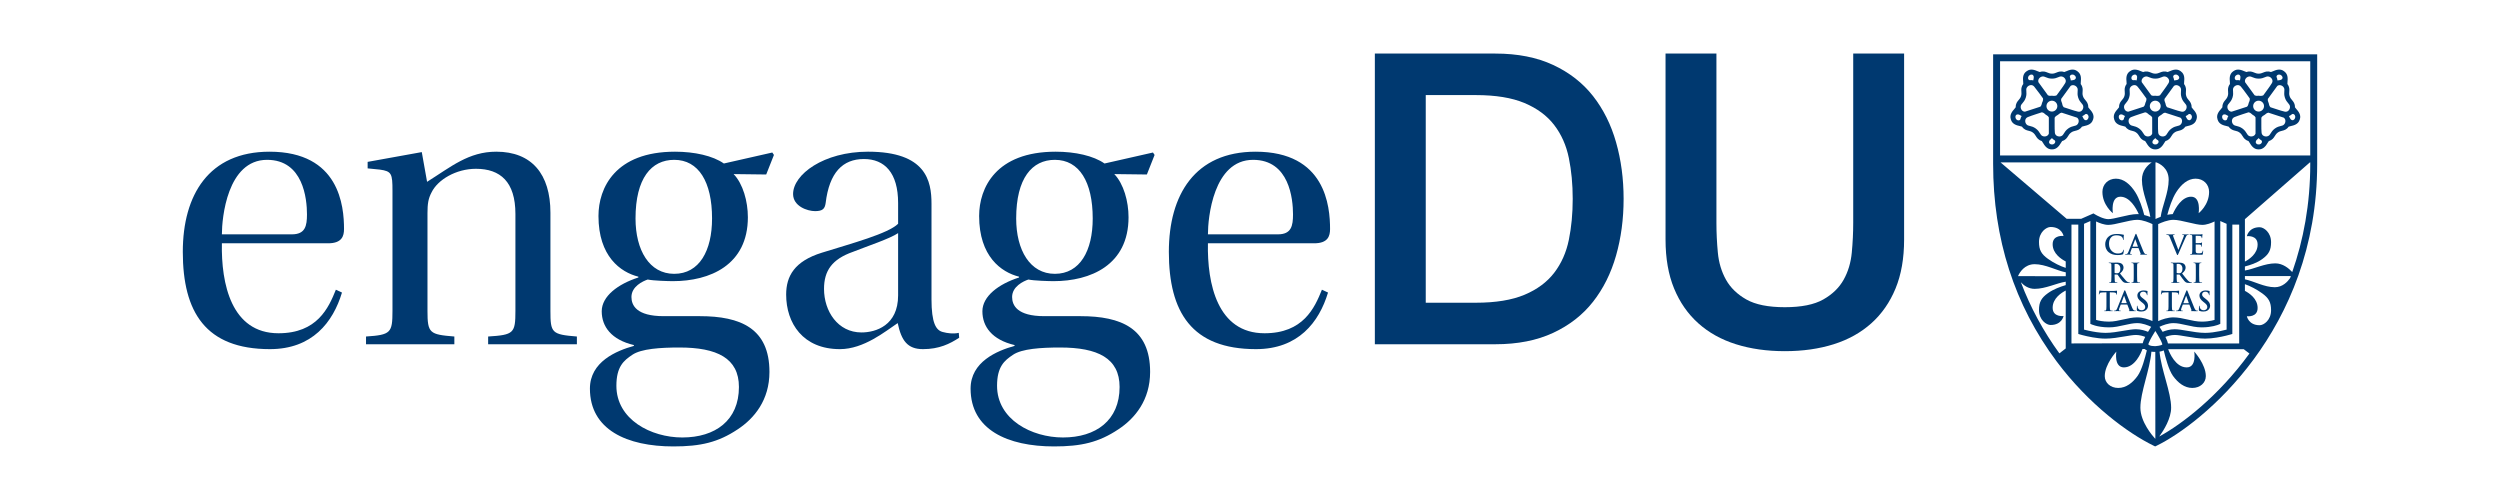 <?xml version="1.0" encoding="utf-8"?>
<!-- Generator: Adobe Illustrator 16.0.4, SVG Export Plug-In . SVG Version: 6.00 Build 0)  -->
<!DOCTYPE svg PUBLIC "-//W3C//DTD SVG 1.1//EN" "http://www.w3.org/Graphics/SVG/1.1/DTD/svg11.dtd">
<svg version="1.1" id="Layer_1" xmlns="http://www.w3.org/2000/svg" xmlns:xlink="http://www.w3.org/1999/xlink" x="0px" y="0px"
	 width="750px" height="150px" viewBox="0 0 750 150" enable-background="new 0 0 750 150" xml:space="preserve">
<g>
	<g>
		<path fill="#003970" d="M66.567,72.988c-0.244,12.089,2.809,26.989,16.976,26.989c11.603,0,15.021-7.572,17.22-13.066l1.832,0.854
			c-2.687,8.917-8.914,16.976-21.616,16.976c-19.297,0-26.136-11.111-26.136-29.188c0-17.098,7.816-30.045,26.014-30.045
			c21.006,0,22.35,16.368,22.35,23.207c0,2.076-0.611,4.274-4.764,4.274H66.567z M87.573,70.301c4.03,0,4.52-2.564,4.52-5.984
			c0-4.641-1.1-16.366-11.97-16.366c-11.968,0-13.556,17.466-13.556,22.35H87.573z"/>
		<path fill="#003970" d="M165.129,93.261c0,6.595,0.366,7.084,7.938,7.693v2.32h-26.625v-2.32c7.694-0.488,8.183-0.977,8.183-7.693
			V64.195c0-9.647-4.519-13.557-11.846-13.557c-5.984,0-11.48,3.297-13.312,7.083c-0.977,1.833-1.222,3.418-1.222,6.227v29.312
			c0,6.717,0.611,7.084,8.061,7.693v2.32h-26.501v-2.32c7.449-0.488,7.938-1.099,7.938-7.693V57.233
			c0-5.129-0.245-5.862-3.787-6.351l-3.663-0.367v-1.953l16.243-2.932l1.588,8.917c7.206-4.521,12.457-9.04,20.762-9.04
			c10.625,0,16.243,6.718,16.243,18.32V93.261z"/>
		<path fill="#003970" d="M231.692,45.753l0.488,0.731l-2.32,5.863l-9.77-0.123c2.809,2.932,4.273,8.184,4.273,12.947
			c0,14.409-11.479,19.174-22.472,19.174c-1.343,0-5.861-0.123-7.571-0.489c-1.466,0.489-4.885,2.076-4.885,5.25
			c0,2.443,1.466,5.741,9.647,5.741h10.87c12.213,0,20.884,3.664,20.884,16.732c0,8.426-4.519,13.921-9.526,17.22
			c-5.862,3.907-11.113,5.129-19.296,5.129c-13.924,0-25.037-5.008-25.037-17.343c0-8.059,7.938-11.358,13.189-12.822v-0.244
			c-6.717-1.589-9.647-5.498-9.647-10.138c0-4.518,4.886-8.183,10.992-10.137v-0.242c-5.375-1.345-11.97-6.108-11.97-18.199
			c0-8.426,5.008-19.297,22.961-19.297c5.862,0,11.358,1.224,14.655,3.543L231.692,45.753z M221.679,116.099
			c0-8.671-6.596-11.847-17.831-11.847c-5.74,0-11.48,0.367-14.168,2.198c-2.564,1.711-4.763,3.542-4.763,9.282
			c0,10.137,10.381,15.51,19.785,15.51C214.595,131.242,221.679,126.113,221.679,116.099z M190.657,65.538
			c0,9.526,4.152,16.61,11.604,16.61c7.57,0,11.356-6.96,11.356-16.61c0-10.99-4.03-17.587-11.356-17.587
			C195.421,47.951,190.657,53.447,190.657,65.538z"/>
		<path fill="#003970" d="M279.448,89.72c0,7.204,1.344,9.403,3.421,9.892c1.343,0.366,3.174,0.61,4.762,0.244l0.122,1.466
			c-2.809,1.832-5.983,3.419-10.869,3.419c-4.64,0-6.473-2.564-7.571-7.816c-3.664,2.443-10.138,7.816-17.343,7.816
			c-11.114,0-16.121-7.816-16.121-16.365c0-5.494,2.442-10.014,10.748-12.578c9.037-2.809,19.906-5.741,22.837-8.672v-6.228
			c0-9.038-4.029-13.191-10.259-13.191c-6.351,0-10.38,4.032-11.479,13.191c-0.245,1.708-0.854,2.441-3.176,2.441
			c-2.32,0-6.595-1.464-6.595-5.129c0-5.862,9.159-12.703,22.472-12.703c17.465,0,19.052,8.794,19.052,15.633V89.72z
			 M269.434,69.934c-2.564,1.71-8.914,3.786-13.556,5.619c-6.229,2.197-8.671,5.617-8.671,11.113
			c0,6.717,4.151,13.068,11.235,13.068c4.274,0,10.991-2.075,10.991-11.113V69.934z"/>
		<path fill="#003970" d="M345.892,45.753l0.487,0.731l-2.318,5.863l-9.771-0.123c2.809,2.932,4.272,8.184,4.272,12.947
			c0,14.409-11.479,19.174-22.472,19.174c-1.343,0-5.861-0.123-7.57-0.489c-1.467,0.489-4.886,2.076-4.886,5.25
			c0,2.443,1.466,5.741,9.647,5.741h10.869c12.213,0,20.885,3.664,20.885,16.732c0,8.426-4.519,13.921-9.526,17.22
			c-5.862,3.907-11.113,5.129-19.296,5.129c-13.923,0-25.036-5.008-25.036-17.343c0-8.059,7.938-11.358,13.189-12.822v-0.244
			c-6.717-1.589-9.648-5.498-9.648-10.138c0-4.518,4.886-8.183,10.992-10.137v-0.242c-5.375-1.345-11.969-6.108-11.969-18.199
			c0-8.426,5.008-19.297,22.961-19.297c5.861,0,11.357,1.224,14.653,3.543L345.892,45.753z M335.877,116.099
			c0-8.671-6.595-11.847-17.831-11.847c-5.74,0-11.479,0.367-14.167,2.198c-2.565,1.711-4.763,3.542-4.763,9.282
			c0,10.137,10.381,15.51,19.783,15.51C328.794,131.242,335.877,126.113,335.877,116.099z M304.855,65.538
			c0,9.526,4.153,16.61,11.603,16.61c7.572,0,11.358-6.96,11.358-16.61c0-10.99-4.03-17.587-11.358-17.587
			C309.619,47.951,304.855,53.447,304.855,65.538z"/>
		<path fill="#003970" d="M362.379,72.988c-0.244,12.089,2.809,26.989,16.977,26.989c11.602,0,15.021-7.572,17.219-13.066
			l1.832,0.854c-2.686,8.917-8.916,16.976-21.616,16.976c-19.296,0-26.135-11.111-26.135-29.188
			c0-17.098,7.816-30.045,26.015-30.045c21.004,0,22.348,16.368,22.348,23.207c0,2.076-0.611,4.274-4.762,4.274H362.379z
			 M383.387,70.301c4.027,0,4.518-2.564,4.518-5.984c0-4.641-1.1-16.366-11.969-16.366c-11.97,0-13.557,17.466-13.557,22.35H383.387
			z"/>
		<path fill="#003970" d="M412.455,16.07h36.154c6.674,0,12.457,1.14,17.342,3.418c4.887,2.281,8.873,5.395,11.971,9.343
			c3.094,3.952,5.393,8.57,6.9,13.863c1.506,5.293,2.26,10.953,2.26,16.977c0,6.026-0.754,11.684-2.26,16.977
			c-1.508,5.295-3.807,9.914-6.9,13.862c-3.098,3.951-7.084,7.066-11.971,9.343c-4.885,2.28-10.668,3.42-17.342,3.42h-36.154V16.07z
			 M427.725,90.818h15.021c5.943,0,10.809-0.796,14.596-2.383c3.785-1.587,6.756-3.786,8.914-6.595s3.623-6.106,4.398-9.894
			c0.773-3.786,1.16-7.876,1.16-12.274c0-4.397-0.387-8.488-1.16-12.274c-0.775-3.786-2.24-7.083-4.398-9.894
			c-2.158-2.809-5.129-5.007-8.914-6.595c-3.787-1.589-8.652-2.382-14.596-2.382h-15.021V90.818z"/>
		<path fill="#003970" d="M499.662,16.07h15.266v50.809c0,2.932,0.141,5.904,0.428,8.915c0.283,3.014,1.1,5.723,2.441,8.124
			c1.344,2.403,3.379,4.378,6.107,5.924c2.729,1.548,6.574,2.32,11.541,2.32s8.812-0.772,11.541-2.32
			c2.729-1.546,4.766-3.521,6.109-5.924c1.344-2.4,2.154-5.109,2.441-8.124c0.285-3.01,0.43-5.983,0.43-8.915V16.07h15.266v55.816
			c0,5.618-0.854,10.503-2.566,14.657c-1.707,4.152-4.131,7.633-7.266,10.441c-3.137,2.811-6.902,4.906-11.297,6.29
			c-4.396,1.386-9.283,2.077-14.658,2.077c-5.371,0-10.258-0.691-14.656-2.077c-4.396-1.384-8.164-3.479-11.297-6.29
			c-3.135-2.809-5.557-6.289-7.268-10.441c-1.709-4.153-2.562-9.039-2.562-14.657V16.07z"/>
	</g>
	<g>
		<polygon fill="#003970" points="611.831,21.651 611.826,21.652 611.826,21.653 		"/>
		<polygon fill="#003970" points="619.376,21.652 619.374,21.651 619.376,21.653 		"/>
		<polygon fill="#003970" points="624.141,25.122 624.141,25.122 624.144,25.126 		"/>
		<polygon fill="#003970" points="626.474,32.298 626.474,32.304 626.474,32.304 		"/>
		<polygon fill="#003970" points="618.538,42.345 618.541,42.342 618.538,42.345 		"/>
		<polygon fill="#003970" points="624.643,37.91 624.647,37.906 624.645,37.906 		"/>
		<polygon fill="#003970" points="604.721,32.287 604.721,32.292 604.721,32.292 		"/>
		<polygon fill="#003970" points="606.536,37.899 606.536,37.902 606.536,37.899 		"/>
		<path fill="#003970" d="M646.644,48.632L646.644,48.632c0.003,0,0.111,0.031,0.279,0.093
			C646.755,48.664,646.646,48.632,646.644,48.632z"/>
		<polygon fill="#003970" points="637.541,37.899 637.541,37.902 637.541,37.899 		"/>
		<polygon fill="#003970" points="642.836,21.651 642.831,21.652 642.831,21.653 		"/>
		<polygon fill="#003970" points="635.726,32.287 635.726,32.292 635.726,32.292 		"/>
		<polygon fill="#003970" points="650.381,21.652 650.376,21.651 650.381,21.653 		"/>
		<polygon fill="#003970" points="655.146,25.122 655.143,25.122 655.148,25.126 		"/>
		<polygon fill="#003970" points="657.479,32.298 657.476,32.304 657.479,32.304 		"/>
		<polygon fill="#003970" points="649.543,42.345 649.546,42.342 649.543,42.345 		"/>
		<polygon fill="#003970" points="655.647,37.91 655.649,37.906 655.649,37.906 		"/>
		<polygon fill="#003970" points="686.652,37.91 686.655,37.906 686.655,37.906 		"/>
		<polygon fill="#003970" points="686.147,25.122 686.147,25.122 686.153,25.126 		"/>
		<polygon fill="#003970" points="668.544,37.899 668.547,37.902 668.544,37.899 		"/>
		<polygon fill="#003970" points="680.546,42.345 680.551,42.342 680.546,42.345 		"/>
		<polygon fill="#003970" points="688.481,32.298 688.481,32.304 688.481,32.304 		"/>
		<polygon fill="#003970" points="666.73,32.287 666.729,32.292 666.73,32.292 		"/>
		<polygon fill="#003970" points="681.386,21.652 681.381,21.651 681.386,21.653 		"/>
		<polygon fill="#003970" points="673.839,21.651 673.836,21.652 673.836,21.653 		"/>
		<path fill="#003970" d="M632.565,75.637c0.734,0.639,1.66,0.881,2.768,0.881c0.517,0,1.13-0.058,1.45-0.187
			c0.138-0.056,0.171-0.096,0.21-0.234c0.08-0.274,0.179-0.976,0.179-1.073c0-0.063-0.016-0.12-0.072-0.12
			c-0.065,0-0.081,0.032-0.106,0.16c-0.031,0.146-0.137,0.38-0.274,0.534c-0.323,0.37-0.758,0.451-1.474,0.451
			c-1.084,0-2.543-0.952-2.543-2.872c0-0.783,0.152-1.551,0.742-2.09c0.354-0.323,0.814-0.5,1.516-0.5
			c0.742,0,1.374,0.217,1.638,0.5c0.201,0.21,0.308,0.492,0.315,0.743c0,0.112,0.016,0.177,0.08,0.177
			c0.075,0,0.088-0.065,0.099-0.184c0.015-0.163,0.008-0.607,0.022-0.873c0.016-0.282,0.042-0.379,0.042-0.444
			c0-0.049-0.034-0.089-0.122-0.097c-0.243-0.025-0.499-0.097-0.807-0.139c-0.37-0.048-0.67-0.079-1.169-0.079
			c-1.203,0-1.972,0.322-2.551,0.854c-0.773,0.709-0.944,1.662-0.944,2.21C631.563,74.04,631.773,74.944,632.565,75.637z"/>
		<path fill="#003970" d="M634.44,82.351l0.701,0.017c0.057,0,0.105,0.008,0.146,0.058c0.047,0.056,0.15,0.2,0.28,0.383
			c0.152,0.217,0.341,0.487,0.517,0.729c0.453,0.62,0.761,1.001,1.107,1.186c0.209,0.114,0.411,0.154,0.864,0.154h0.765
			c0.096,0,0.153-0.016,0.153-0.082c0-0.04-0.031-0.063-0.099-0.063c-0.062,0-0.135-0.009-0.223-0.024
			c-0.121-0.024-0.452-0.08-0.905-0.55c-0.333-0.351-0.714-0.814-1.156-1.369c-0.186-0.235-0.38-0.482-0.595-0.752
			c0.815-0.66,1.065-1.21,1.065-1.807c0-0.013-0.005-0.021-0.005-0.034c-0.016-0.524-0.323-0.921-0.543-1.071
			c-0.328-0.225-0.717-0.308-1.104-0.335c-0.127-0.009-0.256-0.013-0.38-0.013c-0.251,0-0.864,0.024-1.139,0.024
			c-0.171,0-0.678-0.024-1.106-0.024c-0.119,0-0.177,0.017-0.177,0.073c0,0.056,0.047,0.072,0.138,0.072
			c0.113,0,0.251,0.01,0.315,0.023c0.267,0.058,0.328,0.187,0.347,0.461c0.016,0.259,0.016,0.484,0.016,1.711v1.42
			c0,0.108,0,0.209,0,0.312c-0.003,0.604-0.008,1.117-0.042,1.407c-0.03,0.234-0.072,0.411-0.232,0.443
			c-0.072,0.016-0.171,0.032-0.29,0.032c-0.098,0-0.129,0.023-0.129,0.063c0,0.059,0.055,0.082,0.16,0.082
			c0.323,0,0.83-0.023,0.985-0.023c0.119,0,0.717,0.023,1.185,0.023c0.104,0,0.163-0.023,0.163-0.082
			c0-0.04-0.033-0.063-0.098-0.063c-0.096,0-0.274-0.017-0.396-0.032c-0.24-0.032-0.289-0.209-0.312-0.443
			c-0.033-0.292-0.039-0.811-0.041-1.425c0-0.102,0-0.197,0-0.303v-0.113C634.376,82.367,634.398,82.351,634.44,82.351z
			 M634.376,79.301c0-0.065,0.015-0.097,0.072-0.113c0.082-0.023,0.228-0.031,0.427-0.031c0.476,0,1.236,0.331,1.236,1.476
			c0,0.662-0.235,1.033-0.477,1.212c-0.145,0.104-0.251,0.136-0.574,0.136c-0.201,0-0.442-0.023-0.612-0.08
			c-0.058-0.024-0.072-0.056-0.072-0.145V79.301z"/>
		<path fill="#003970" d="M641.137,79.406c0.016-0.282,0.08-0.421,0.3-0.461c0.096-0.014,0.16-0.023,0.241-0.023
			c0.08,0,0.129-0.017,0.129-0.08c0-0.049-0.064-0.065-0.168-0.065c-0.308,0-0.784,0.024-0.985,0.024
			c-0.233,0-0.742-0.024-1.051-0.024c-0.129,0-0.193,0.017-0.193,0.065c0,0.063,0.049,0.08,0.129,0.08
			c0.099,0,0.202,0.01,0.293,0.031c0.176,0.042,0.256,0.179,0.273,0.453c0.016,0.259,0.016,0.484,0.016,1.711v1.42
			c0,0.782,0,1.419-0.041,1.759c-0.023,0.235-0.072,0.371-0.233,0.403c-0.072,0.016-0.168,0.032-0.292,0.032
			c-0.096,0-0.127,0.023-0.127,0.063c0,0.059,0.058,0.082,0.16,0.082c0.324,0,0.833-0.023,1.017-0.023
			c0.221,0,0.728,0.023,1.26,0.023c0.088,0,0.153-0.023,0.153-0.082c0-0.04-0.042-0.063-0.13-0.063
			c-0.119,0-0.297-0.017-0.411-0.032c-0.24-0.032-0.298-0.179-0.323-0.396c-0.031-0.348-0.031-0.984-0.031-1.767v-1.42
			C641.121,79.891,641.121,79.665,641.137,79.406z"/>
		<path fill="#003970" d="M633.959,87.726c0.719,0.016,0.937,0.242,0.952,0.451l0.008,0.088c0.01,0.122,0.025,0.162,0.09,0.162
			c0.05,0,0.065-0.049,0.073-0.128c0-0.212,0.025-0.769,0.025-0.937c0-0.122-0.011-0.171-0.067-0.171
			c-0.064,0-0.256,0.082-0.773,0.082h-3.194c-0.269,0-0.574-0.018-0.807-0.041c-0.202-0.015-0.282-0.096-0.347-0.096
			c-0.049,0-0.075,0.048-0.099,0.153c-0.016,0.063-0.168,0.797-0.168,0.927c0,0.09,0.016,0.13,0.072,0.13
			c0.05,0,0.072-0.034,0.088-0.098c0.016-0.065,0.058-0.162,0.138-0.281c0.121-0.179,0.315-0.219,0.781-0.234l1.202-0.032v3.308
			c0,0.741,0,1.379-0.038,1.718c-0.026,0.234-0.073,0.411-0.236,0.443c-0.072,0.018-0.168,0.034-0.289,0.034
			c-0.096,0-0.13,0.023-0.13,0.063c0,0.057,0.058,0.081,0.163,0.081c0.321,0,0.83-0.024,1.017-0.024
			c0.226,0,0.734,0.024,1.265,0.024c0.091,0,0.155-0.024,0.155-0.081c0-0.04-0.041-0.063-0.129-0.063
			c-0.122,0-0.3-0.017-0.411-0.034c-0.243-0.032-0.293-0.209-0.315-0.436c-0.042-0.347-0.042-0.984-0.042-1.726v-3.308
			L633.959,87.726z"/>
		<path fill="#003970" d="M643.069,87.137c-1.123,0-1.865,0.636-1.865,1.524c0,0.654,0.308,1.218,1.195,1.912l0.372,0.29
			c0.667,0.518,0.789,0.895,0.789,1.291c0,0.428-0.354,0.92-1.081,0.92c-0.5,0-0.976-0.218-1.151-0.815
			c-0.041-0.138-0.075-0.306-0.075-0.411c0-0.063-0.008-0.138-0.08-0.138c-0.064,0-0.088,0.088-0.098,0.211
			c-0.006,0.128-0.039,0.613-0.039,1.057c0,0.178,0.023,0.218,0.152,0.275c0.347,0.152,0.711,0.208,1.18,0.208
			c0.427,0,0.879-0.07,1.283-0.331c0.579-0.379,0.758-0.935,0.758-1.403c0-0.767-0.354-1.306-1.322-2.057l-0.228-0.17
			c-0.67-0.508-0.856-0.79-0.856-1.161c0-0.485,0.365-0.832,0.963-0.832c0.522,0,0.758,0.242,0.879,0.396
			c0.168,0.21,0.21,0.46,0.21,0.533c0,0.097,0.023,0.145,0.08,0.145c0.064,0,0.088-0.064,0.088-0.241
			c0-0.63,0.033-0.864,0.033-0.969c0-0.056-0.041-0.08-0.113-0.097C643.933,87.218,643.594,87.137,643.069,87.137z"/>
		<path fill="#003970" d="M640.788,70.129c-0.083,0-0.13,0.088-0.229,0.322l-2.025,5.067c-0.16,0.402-0.312,0.678-0.685,0.726
			c-0.062,0.008-0.176,0.017-0.251,0.017c-0.062,0-0.096,0.016-0.096,0.063c0,0.064,0.049,0.081,0.152,0.081
			c0.422,0,0.864-0.024,0.952-0.024c0.251,0,0.597,0.024,0.855,0.024c0.088,0,0.138-0.017,0.138-0.081
			c0-0.048-0.023-0.063-0.122-0.063h-0.121c-0.249,0-0.321-0.104-0.321-0.251c0-0.097,0.039-0.291,0.122-0.491l0.4-1.045
			c0.016-0.048,0.034-0.065,0.073-0.065h1.859c0.039,0,0.064,0.017,0.08,0.057l0.618,1.601c0.041,0.098-0.016,0.17-0.069,0.186
			c-0.083,0.009-0.117,0.024-0.117,0.072c0,0.057,0.099,0.057,0.243,0.064c0.647,0.017,1.234,0.017,1.526,0.017
			c0.298,0,0.37-0.017,0.37-0.081c0-0.056-0.039-0.063-0.104-0.063c-0.099,0-0.22-0.009-0.339-0.032
			c-0.171-0.04-0.403-0.154-0.709-0.879c-0.518-1.228-1.811-4.519-2.005-4.964C640.909,70.201,640.86,70.129,640.788,70.129z
			 M641.336,74.005h-1.544c-0.031,0-0.039-0.025-0.031-0.056l0.776-2.095c0.007-0.031,0.022-0.072,0.049-0.072
			c0.023,0,0.031,0.042,0.039,0.072l0.752,2.103C641.385,73.98,641.377,74.005,641.336,74.005z"/>
		<path fill="#003970" d="M649.98,70.45c0.062,0,0.191,0,0.312,0.032c0.292,0.08,0.43,0.169,0.613,0.613l2.033,4.93
			c0.155,0.379,0.201,0.493,0.308,0.493c0.113,0,0.16-0.13,0.372-0.598c0.176-0.403,0.554-1.284,1.071-2.461
			c0.438-0.992,0.651-1.429,0.97-2.187c0.218-0.516,0.339-0.653,0.442-0.726c0.145-0.097,0.315-0.097,0.396-0.097
			s0.127-0.016,0.127-0.074c0-0.056-0.062-0.071-0.168-0.071c-0.24,0-0.621,0.023-0.758,0.023c-0.104,0-0.442-0.023-0.846-0.023
			c-0.155,0-0.228,0.016-0.228,0.08c0,0.057,0.064,0.065,0.137,0.065c0.106,0,0.228,0.008,0.323,0.04
			c0.072,0.024,0.106,0.089,0.106,0.154c0,0.072-0.034,0.193-0.075,0.297c-0.191,0.533-1.241,3.131-1.588,4.02h-0.031l-1.389-3.664
			c-0.114-0.291-0.187-0.516-0.187-0.622c0-0.073,0.025-0.128,0.083-0.168c0.062-0.049,0.184-0.057,0.312-0.057
			c0.072,0,0.122-0.016,0.122-0.074c0-0.056-0.088-0.071-0.187-0.071c-0.403,0-0.792,0.023-0.991,0.023
			c-0.284,0-0.742-0.023-1.171-0.023c-0.122,0-0.21,0.008-0.21,0.071C649.882,70.425,649.905,70.45,649.98,70.45z"/>
		<path fill="#003970" d="M660.233,70.321c-0.152,0.008-1.759,0.008-2.018,0.008c-0.225,0-0.732-0.023-1.161-0.023
			c-0.122,0-0.179,0.016-0.179,0.071c0,0.058,0.049,0.074,0.14,0.074c0.111,0,0.248,0.008,0.312,0.023
			c0.267,0.057,0.331,0.188,0.35,0.462c0.013,0.256,0.013,0.484,0.013,1.708v1.421c0,0.742,0,1.38-0.038,1.719
			c-0.031,0.234-0.073,0.411-0.233,0.444c-0.072,0.015-0.171,0.032-0.292,0.032c-0.096,0-0.13,0.024-0.13,0.064
			c0,0.057,0.058,0.08,0.163,0.08c0.323,0,0.831-0.023,1.017-0.023c0.477,0,1.017,0.048,2.235,0.048c0.305,0,0.377,0,0.435-0.209
			c0.041-0.162,0.105-0.711,0.105-0.896c0-0.08,0-0.145-0.064-0.145c-0.057,0-0.072,0.032-0.091,0.122
			c-0.054,0.33-0.149,0.499-0.362,0.596c-0.209,0.097-0.548,0.097-0.758,0.097c-0.822,0-0.951-0.121-0.967-0.678
			c-0.008-0.234,0-0.977,0-1.25v-0.638c0-0.049,0.008-0.082,0.047-0.082c0.196,0,0.993,0.009,1.146,0.026
			c0.3,0.032,0.414,0.153,0.452,0.314c0.026,0.104,0.026,0.209,0.031,0.29c0,0.04,0.019,0.074,0.075,0.074
			c0.072,0,0.072-0.089,0.072-0.154c0-0.057,0.016-0.38,0.031-0.541c0.023-0.412,0.064-0.541,0.064-0.59
			c0-0.048-0.023-0.063-0.057-0.063c-0.039,0-0.07,0.04-0.127,0.105c-0.075,0.08-0.194,0.103-0.388,0.12
			c-0.187,0.017-1.115,0.017-1.294,0.017c-0.046,0-0.054-0.034-0.054-0.089v-2.041c0-0.057,0.016-0.082,0.054-0.082
			c0.163,0,1.012,0.017,1.146,0.032c0.406,0.049,0.483,0.145,0.543,0.29c0.039,0.098,0.049,0.235,0.049,0.291
			c0,0.074,0.014,0.114,0.07,0.114s0.075-0.049,0.083-0.089c0.016-0.097,0.03-0.451,0.038-0.533
			c0.023-0.371,0.065-0.467,0.065-0.524c0-0.042-0.008-0.074-0.05-0.074c-0.038,0-0.088,0.026-0.129,0.032
			C660.516,70.29,660.386,70.305,660.233,70.321z"/>
		<path fill="#003970" d="M653.065,82.351l0.701,0.017c0.058,0,0.106,0.008,0.146,0.058c0.105,0.12,0.476,0.67,0.799,1.112
			c0.453,0.62,0.758,1.001,1.104,1.186c0.212,0.114,0.411,0.154,0.864,0.154h0.766c0.098,0,0.155-0.016,0.155-0.082
			c0-0.04-0.034-0.063-0.099-0.063s-0.137-0.009-0.226-0.024c-0.121-0.024-0.452-0.08-0.904-0.55
			c-0.474-0.498-1.03-1.217-1.749-2.121c0.814-0.66,1.063-1.21,1.063-1.807c0-0.542-0.321-0.953-0.546-1.105
			c-0.438-0.299-0.978-0.348-1.485-0.348c-0.25,0-0.863,0.024-1.138,0.024c-0.171,0-0.678-0.024-1.107-0.024
			c-0.118,0-0.178,0.017-0.178,0.073c0,0.056,0.049,0.072,0.14,0.072c0.111,0,0.248,0.01,0.312,0.023
			c0.267,0.058,0.331,0.187,0.35,0.461c0.016,0.259,0.016,0.484,0.016,1.711v1.42c0,0.741,0,1.379-0.042,1.719
			c-0.033,0.234-0.072,0.411-0.232,0.443c-0.072,0.016-0.171,0.032-0.292,0.032c-0.096,0-0.127,0.023-0.127,0.063
			c0,0.059,0.054,0.082,0.157,0.082c0.326,0,0.833-0.023,0.985-0.023c0.122,0,0.72,0.023,1.188,0.023c0.104,0,0.16-0.023,0.16-0.082
			c0-0.04-0.03-0.063-0.096-0.063c-0.096,0-0.273-0.017-0.396-0.032c-0.243-0.032-0.29-0.209-0.315-0.443
			c-0.039-0.34-0.039-0.978-0.039-1.728v-0.113C653.001,82.367,653.024,82.351,653.065,82.351z M653.001,79.301
			c0-0.065,0.016-0.097,0.072-0.113c0.081-0.023,0.226-0.031,0.428-0.031c0.476,0,1.236,0.331,1.236,1.476
			c0,0.662-0.236,1.033-0.479,1.212c-0.143,0.104-0.249,0.136-0.572,0.136c-0.201,0-0.442-0.023-0.613-0.08
			c-0.057-0.024-0.072-0.056-0.072-0.145V79.301z"/>
		<path fill="#003970" d="M652.585,87.726c0.719,0.016,0.937,0.242,0.952,0.451l0.01,0.088c0.008,0.122,0.023,0.162,0.088,0.162
			c0.047,0,0.062-0.049,0.072-0.128c0-0.212,0.023-0.769,0.023-0.937c0-0.122-0.008-0.171-0.064-0.171
			c-0.064,0-0.259,0.082-0.773,0.082h-3.197c-0.264,0-0.571-0.018-0.804-0.041c-0.205-0.015-0.285-0.096-0.35-0.096
			c-0.047,0-0.072,0.048-0.096,0.153c-0.016,0.063-0.171,0.797-0.171,0.927c0,0.09,0.019,0.13,0.075,0.13
			c0.047,0,0.072-0.034,0.088-0.098c0.016-0.065,0.057-0.162,0.137-0.281c0.119-0.179,0.316-0.219,0.784-0.234l1.2-0.032v3.308
			c0,0.741,0,1.379-0.039,1.718c-0.025,0.234-0.075,0.411-0.235,0.443c-0.072,0.018-0.168,0.034-0.289,0.034
			c-0.099,0-0.13,0.023-0.13,0.063c0,0.057,0.057,0.081,0.16,0.081c0.323,0,0.833-0.024,1.02-0.024c0.225,0,0.734,0.024,1.265,0.024
			c0.088,0,0.155-0.024,0.155-0.081c0-0.04-0.041-0.063-0.129-0.063c-0.122,0-0.301-0.017-0.414-0.034
			c-0.24-0.032-0.29-0.209-0.313-0.436c-0.041-0.347-0.041-0.984-0.041-1.726v-3.308L652.585,87.726z"/>
		<path fill="#003970" d="M659.83,88.661c0,0.654,0.308,1.218,1.194,1.912l0.37,0.29c0.673,0.518,0.792,0.895,0.792,1.291
			c0,0.428-0.354,0.92-1.082,0.92c-0.499,0-0.975-0.218-1.153-0.815c-0.041-0.138-0.072-0.306-0.072-0.411
			c0-0.063-0.008-0.138-0.08-0.138c-0.064,0-0.088,0.088-0.099,0.211c-0.008,0.128-0.039,0.613-0.039,1.057
			c0,0.178,0.023,0.218,0.153,0.275c0.347,0.152,0.711,0.208,1.177,0.208c0.43,0,0.879-0.07,1.283-0.331
			c0.582-0.379,0.758-0.935,0.758-1.403c0-0.767-0.352-1.306-1.322-2.057l-0.225-0.17c-0.67-0.508-0.856-0.79-0.856-1.161
			c0-0.485,0.362-0.832,0.96-0.832c0.524,0,0.758,0.242,0.879,0.396c0.171,0.21,0.213,0.46,0.213,0.533
			c0,0.097,0.021,0.145,0.08,0.145c0.064,0,0.088-0.064,0.088-0.241c0-0.63,0.03-0.864,0.03-0.969c0-0.056-0.038-0.08-0.11-0.097
			c-0.21-0.056-0.549-0.137-1.074-0.137C660.572,87.137,659.83,87.772,659.83,88.661z"/>
		<path fill="#003970" d="M659.305,93.204c-0.096,0-0.217-0.008-0.336-0.031c-0.171-0.04-0.403-0.154-0.712-0.879
			c-0.517-1.228-1.808-4.521-2.002-4.963c-0.08-0.185-0.129-0.259-0.201-0.259c-0.08,0-0.13,0.09-0.226,0.323l-2.025,5.067
			c-0.16,0.403-0.315,0.678-0.685,0.726c-0.065,0.008-0.179,0.016-0.251,0.016c-0.065,0-0.096,0.017-0.096,0.065
			c0,0.063,0.046,0.08,0.152,0.08c0.419,0,0.864-0.024,0.952-0.024c0.25,0,0.597,0.024,0.854,0.024c0.09,0,0.14-0.017,0.14-0.08
			c0-0.049-0.026-0.065-0.122-0.065h-0.121c-0.251,0-0.323-0.104-0.323-0.25c0-0.097,0.041-0.289,0.121-0.491l0.403-1.045
			c0.016-0.049,0.031-0.064,0.072-0.064h1.857c0.041,0,0.064,0.016,0.08,0.057l0.621,1.602c0.041,0.096-0.016,0.17-0.072,0.185
			c-0.08,0.008-0.114,0.024-0.114,0.073c0,0.056,0.096,0.056,0.243,0.063c0.24,0.007,0.466,0.011,0.681,0.014
			c0.356,0.003,0.662,0.003,0.846,0.003c0.297,0,0.37-0.017,0.37-0.08C659.411,93.214,659.372,93.204,659.305,93.204z
			 M656.604,90.95h-1.544c0,0,0,0-0.003,0c-0.019-0.002-0.025-0.011-0.028-0.023c-0.003-0.01-0.005-0.021-0.003-0.032l0.776-2.096
			c0.01-0.031,0.025-0.071,0.052-0.071c0.023,0,0.031,0.04,0.039,0.071l0.75,2.104C656.651,90.927,656.644,90.95,656.604,90.95z"/>
		<path fill="#003970" d="M659.744,81.117c0-1.227,0-1.452,0.019-1.711c0.016-0.282,0.08-0.421,0.297-0.461
			c0.099-0.014,0.163-0.023,0.243-0.023c0.081,0,0.13-0.017,0.13-0.08c0-0.049-0.064-0.065-0.171-0.065
			c-0.308,0-0.784,0.024-0.982,0.024c-0.163,0-0.453-0.012-0.72-0.019l-0.036,0.033l0.036-0.033
			c-0.119-0.004-0.235-0.006-0.331-0.006c-0.129,0-0.193,0.017-0.193,0.065c0,0.063,0.049,0.08,0.129,0.08
			c0.069,0,0.14,0.012,0.21,0.023l0,0c0.028,0.004,0.057,0.003,0.082,0.008c0.176,0.042,0.256,0.179,0.274,0.453
			c0.016,0.259,0.016,0.484,0.016,1.711v1.42c0,0.782,0,1.419-0.039,1.759c-0.025,0.235-0.075,0.371-0.235,0.403
			c-0.072,0.016-0.171,0.032-0.292,0.032c-0.096,0-0.127,0.023-0.127,0.063c0,0.059,0.055,0.082,0.16,0.082
			c0.323,0,0.831-0.023,1.017-0.023c0.218,0,0.725,0.023,1.257,0.023c0.091,0,0.155-0.023,0.155-0.082
			c0-0.04-0.041-0.063-0.129-0.063c-0.122,0-0.3-0.017-0.411-0.032c-0.243-0.032-0.3-0.179-0.323-0.396
			c-0.034-0.348-0.034-0.984-0.034-1.767V81.117z"/>
		
			<line fill="#003970" stroke="#00457C" stroke-width="0" stroke-linecap="round" stroke-linejoin="round" x1="658.523" y1="78.815" x2="658.56" y2="78.782"/>
		<path fill="#003970" d="M640.682,93.204c-0.096,0-0.218-0.009-0.339-0.034c-0.168-0.04-0.403-0.152-0.711-0.878
			c-0.23-0.548-0.616-1.507-0.986-2.438c-0.463-1.159-0.907-2.278-1.014-2.523c-0.083-0.187-0.129-0.259-0.201-0.259
			c-0.081,0-0.13,0.088-0.229,0.322l-2.024,5.068c-0.019,0.044-0.036,0.08-0.055,0.121c-0.143,0.333-0.3,0.561-0.631,0.604
			c-0.042,0.005-0.104,0.01-0.163,0.013c-0.031,0.001-0.062,0.004-0.086,0.004c-0.064,0-0.098,0.016-0.098,0.063
			c0,0.025,0.013,0.038,0.028,0.052c0.025,0.018,0.062,0.029,0.124,0.029c0.422,0,0.866-0.024,0.954-0.024
			c0.249,0,0.598,0.024,0.854,0.024c0.088,0,0.137-0.017,0.137-0.081c0-0.048-0.023-0.063-0.122-0.063h-0.118
			c-0.251,0-0.324-0.104-0.324-0.251c0-0.097,0.039-0.291,0.122-0.491l0.22-0.573l0.181-0.474c0.016-0.046,0.031-0.063,0.073-0.063
			h0.437h1.423c0.039,0,0.064,0.018,0.077,0.058l0.621,1.6c0.042,0.099-0.013,0.171-0.072,0.187
			c-0.08,0.009-0.111,0.024-0.111,0.072c0,0.057,0.096,0.057,0.24,0.064c0.647,0.017,1.236,0.017,1.526,0.017
			c0.3,0,0.37-0.017,0.37-0.081C640.785,93.212,640.746,93.204,640.682,93.204z M637.979,90.947h-0.745h-0.797
			c-0.033,0-0.041-0.022-0.033-0.055l0.776-2.094c0.008-0.033,0.022-0.073,0.049-0.073c0.023,0,0.031,0.04,0.039,0.073l0.595,1.661
			l0.155,0.439C638.027,90.925,638.018,90.947,637.979,90.947z"/>
		<path fill="#003970" stroke="#00457C" stroke-width="0" stroke-linecap="round" stroke-linejoin="round" d="M646.967,99.891
			c0.039,0.064,0.075,0.127,0.114,0.189"/>
		<path fill="#003970" stroke="#00457C" stroke-width="0" stroke-linecap="round" stroke-linejoin="round" d="M645.211,103.698
			c-0.065-0.019-0.13-0.036-0.189-0.057"/>
		<path fill="#003970" stroke="#00457C" stroke-width="0" stroke-linecap="round" stroke-linejoin="round" d="M644.613,103.447
			c0.018,0.013,0.046,0.026,0.069,0.039"/>
		<path fill="#003970" d="M597.938,16.299v32.873c0,22.427,6.41,42.361,19.048,59.252c9.66,12.907,21.37,21.525,29.108,25.286
			l0.453,0.22l0.455-0.22c13.394-6.511,48.154-34.386,48.154-84.538V16.299H597.938z M619.718,85.537
			c-1.599,0.461-3.707,1.238-5.331,2.406c-1.986,1.425-2.69,2.658-2.69,5.065c0,2.95,2.209,4.489,3.469,4.489
			c3.412,0,3.9-2.694,3.9-2.694s-3.271,0.428-3.271-2.488c0-2.841,2.685-4.525,3.924-5.152v17.368l-1.909,1.479
			c-4.818-6.65-8.678-13.771-11.546-21.336c0.895,0.977,2.268,1.98,4.148,1.98c3.243,0,6.635-1.749,9.307-2.147V85.537z
			 M619.723,82.853l-11.854-0.003l-2.275-0.001h-0.189c0,0,0.036-0.095,0.106-0.243c0.378-0.801,1.813-3.349,4.901-3.349
			c3.213,0,6.645,1.932,9.307,2.442c0.008,0.001,0.013,0.002,0.021,0.004L619.723,82.853z M619.718,78.431v1.934
			c-1.562-0.49-3.604-1.473-5.331-2.713c-1.986-1.427-2.69-2.659-2.69-5.065c0-2.954,2.209-4.491,3.469-4.491
			c3.412,0,3.9,2.695,3.9,2.695s-3.271-0.427-3.271,2.488C615.794,76.12,618.479,77.804,619.718,78.431z M600.171,48.726h45.337
			c-1.202,0.803-2.933,2.437-2.933,5.216c0,3.808,2.077,7.978,2.517,11.142c-0.543-0.208-1.167-0.414-1.818-0.574
			c-0.521-2.023-1.47-4.96-2.695-6.867c-1.484-2.31-3.442-4.042-5.805-4.042c-2.363,0-4.05,1.731-4.05,3.97
			c0,3.969,3.14,6.388,3.14,6.388s-0.778-4.944,2.261-4.944c2.788,0,4.682,3.373,5.515,5.23c-0.158-0.01-0.318-0.017-0.474-0.017
			c-1.399,0-3.223,0.429-4.984,0.846c-1.404,0.33-2.853,0.672-3.683,0.672c-1.407,0-3.417-1.068-4.074-1.481l-0.386-0.242
			l-0.419,0.184c0,0-2.982,1.312-3.282,1.443h-4.33L600.171,48.726z M645.735,96.324c-1.133-0.505-2.853-1.111-4.57-1.111
			c-1.392,0-2.821,0.322-4.203,0.633c-1.399,0.315-2.848,0.642-4.268,0.642c-0.924,0-1.718-0.078-2.372-0.182
			c-0.646-0.104-1.153-0.232-1.495-0.333V66.437c0.996,0.481,2.405,1.029,3.671,1.029c1.029,0,2.511-0.349,4.076-0.718
			c1.668-0.394,3.391-0.8,4.591-0.8c1.682,0,3.691,0.864,4.57,1.284V96.324z M627.627,97.382c0.031,0.013,0.354,0.147,0.919,0.303
			c0.858,0.238,2.283,0.525,4.148,0.525c1.611,0,3.155-0.347,4.646-0.684c1.35-0.305,2.625-0.592,3.825-0.592
			c1.575,0,3.233,0.657,4.186,1.109c-0.359,0.554-0.67,1.05-0.941,1.506c-0.776-0.323-2.14-0.784-3.637-0.784
			c-0.968,0-2.228,0.215-3.687,0.463c-1.735,0.298-3.704,0.634-5.447,0.634c-1.702,0-3.646-0.342-5.059-0.651
			c-0.552-0.122-1.024-0.238-1.369-0.326V67.146c0.505-0.222,1.28-0.562,1.894-0.833v30.844L627.627,97.382z M621.652,103.031
			c-0.091,0-0.163,0.002-0.212,0.002V67.371h2.051v32.818l0.618,0.181c0.042,0.013,0.306,0.088,0.722,0.197
			c1.332,0.344,4.266,1.019,6.808,1.019c1.889,0,3.932-0.349,5.737-0.657c1.324-0.228,2.573-0.439,3.396-0.439
			c1.099,0,2.139,0.323,2.793,0.579c-0.442,0.877-0.657,1.482-0.75,1.912C636.375,102.995,623.747,103.025,621.652,103.031z
			 M635.479,116.383c-2.361,0-4.05-1.55-4.05-3.552c0-3.551,3.474-7.354,3.474-7.354s-0.776,4.741,2.261,4.741
			c3.386,0,5.198-4.451,5.581-5.517l0.652-0.003c0.194,0.171,0.422,0.303,0.657,0.414c-0.502,2.074-1.482,5.866-2.768,7.653
			C639.8,114.833,637.844,116.383,635.479,116.383z M646.559,131.6c-0.011-0.003-0.023-0.011-0.034-0.016
			c-0.773-0.844-4.407-5.028-4.407-9.271c0-4.661,2.843-11.334,3.303-16.81c0.507,0.069,0.941,0.072,1.169,0.067l0.014,26.005
			C646.589,131.584,646.571,131.594,646.559,131.6z M646.644,103.846l-0.039,0.003c-0.036,0.002-0.072,0-0.108,0
			c-0.308,0.005-0.631-0.021-0.929-0.073c-0.01,0-0.021-0.002-0.031-0.005c-0.088-0.016-0.173-0.033-0.253-0.052
			c-0.026-0.008-0.202-0.057-0.262-0.077c-0.036-0.011-0.067-0.026-0.101-0.039c-0.044-0.019-0.088-0.033-0.127-0.052
			c-0.041-0.021-0.163-0.091-0.181-0.104c-0.055-0.039-0.078-0.108-0.108-0.15c0.01-0.059,0.013-0.105,0.038-0.188
			c0.016-0.041,0.028-0.083,0.044-0.132c0,0,0,0,0.003-0.003c0.003-0.008,0.005-0.018,0.008-0.022
			c0.099-0.265,0.253-0.604,0.455-0.991c0.013-0.031,0.026-0.057,0.041-0.088c0.062-0.119,0.13-0.24,0.197-0.367
			c0.018-0.033,0.036-0.067,0.054-0.101c0.073-0.132,0.147-0.27,0.228-0.409c0.006-0.005,0.008-0.01,0.011-0.016
			c0.271-0.479,0.577-0.987,0.897-1.497c0.039-0.064,0.078-0.124,0.116-0.187c0.124,0.199,0.249,0.398,0.37,0.595
			c0.039,0.064,0.274,0.455,0.352,0.587c0.047,0.075,0.088,0.15,0.132,0.226c0.067,0.113,0.285,0.496,0.326,0.574
			c0.057,0.104,0.111,0.201,0.166,0.3c0.041,0.078,0.212,0.409,0.256,0.494c0.039,0.072,0.075,0.147,0.108,0.217
			c0.039,0.081,0.072,0.153,0.106,0.23c0.028,0.062,0.181,0.419,0.215,0.515c0.005,0.016,0.007,0.031,0.013,0.047
			c0.03,0.093,0.057,0.181,0.064,0.248C648.441,103.706,646.644,103.846,646.644,103.846z M646.644,48.632
			c0.003,0,0.111,0.031,0.279,0.093c0.893,0.329,3.681,1.637,3.681,5.216c0,3.792-1.974,7.946-2.405,11.104
			c-0.649,0.243-1.19,0.49-1.547,0.664l-0.008-16.983h0.279C646.755,48.664,646.646,48.632,646.644,48.632L646.644,48.632z
			 M667.979,98.882c-0.457,0.122-1.148,0.29-1.952,0.453c-1.338,0.269-2.998,0.527-4.473,0.527c-1.743,0-3.711-0.336-5.447-0.634
			c-1.458-0.248-2.718-0.463-3.686-0.463c-1.498,0-2.863,0.461-3.64,0.784c-0.269-0.456-0.579-0.952-0.941-1.506
			c0.955-0.452,2.612-1.109,4.188-1.109c1.198,0,2.473,0.287,3.823,0.592c1.492,0.337,3.034,0.684,4.648,0.684
			c1.489,0,2.697-0.184,3.562-0.378c0.931-0.212,1.464-0.432,1.505-0.45l0.521-0.225V66.313c0.615,0.27,1.392,0.61,1.893,0.833
			V98.882z M669.082,100.369l0.62-0.181V67.371h2.052v35.663h-21.365c-0.088-0.432-0.303-1.053-0.763-1.966
			c0.654-0.256,1.696-0.579,2.796-0.579c0.82,0,2.072,0.212,3.396,0.439c1.805,0.309,3.849,0.657,5.736,0.657
			c2.235,0,4.775-0.522,6.263-0.885C668.547,100.524,669.027,100.385,669.082,100.369z M664.366,95.973
			c-0.455,0.134-1.202,0.315-2.183,0.424c-0.502,0.055-1.063,0.091-1.684,0.091c-1.423,0-2.869-0.326-4.271-0.642
			c-1.382-0.311-2.812-0.633-4.201-0.633c-1.717,0-3.439,0.609-4.57,1.111V67.232c0.877-0.42,2.89-1.284,4.57-1.284
			c1.198,0,2.923,0.407,4.589,0.8c1.567,0.369,3.047,0.718,4.079,0.718c1.262,0,2.672-0.548,3.67-1.029V95.973z M659.595,63.958
			c0,0,0.775-4.944-2.261-4.944c-2.783,0-4.677,3.358-5.512,5.22c-0.538,0.016-1.087,0.094-1.625,0.212
			c0.525-2.021,1.467-4.917,2.68-6.804c1.485-2.31,3.442-4.042,5.807-4.042c2.362,0,4.048,1.731,4.048,3.97
			C662.731,61.54,659.595,63.958,659.595,63.958z M647.773,130.958c1.402-1.933,3.567-5.438,3.567-8.645
			c0-4.663-2.998-11.345-3.479-16.823c0.405-0.062,0.851-0.17,1.265-0.364c0.504,2.08,1.481,5.856,2.765,7.641
			c1.487,2.066,3.442,3.616,5.807,3.616c2.361,0,4.051-1.55,4.051-3.552c0-3.551-3.474-7.354-3.474-7.354s0.775,4.741-2.261,4.741
			c-3.332,0-5.14-4.307-5.563-5.463h22.671l1.707,1.307C665.45,118.964,654.592,127.226,647.773,130.958z M677.904,97.568
			c-3.359,0-3.844-2.694-3.844-2.694s3.226,0.427,3.226-2.49c0-2.797-2.565-4.474-3.812-5.122V85.25
			c1.547,0.536,3.562,1.57,5.199,2.763c1.955,1.425,2.648,2.659,2.648,5.064C681.321,96.029,679.146,97.568,677.904,97.568z
			 M687.144,83.152c-0.067,0.153-0.149,0.325-0.149,0.325c-0.686,0.987-2.191,2.691-4.556,2.691c-3.168,0-6.332-1.856-8.957-2.362
			l-0.008-0.99l13.769-0.003C687.203,82.921,687.188,83.048,687.144,83.152z M693.077,49.172c0,12.15-2.079,22.956-5.403,32.441
			c-1.032-1.116-2.827-2.604-5.082-2.604c-3.174,0-6.492,1.726-9.118,2.141v-1.207c1.547-0.402,3.562-1.028,5.199-2.222
			c1.955-1.427,2.648-2.658,2.648-5.065c0-2.952-2.175-4.489-3.417-4.489c-3.359,0-3.844,2.694-3.844,2.694s3.226-0.427,3.226,2.488
			c0,2.797-2.565,4.475-3.812,5.125V65.748l19.477-17.022h0.127C693.077,49.013,693.077,49.172,693.077,49.172z M693.077,46.646
			h-93.059V18.379c1.989,0,46.529,0,46.529,0s44.54,0,46.529,0V46.646z"/>
		<path fill="#003970" d="M626.479,32.186c0.026-1.094-0.452-1.662-0.877-2.163c-0.279-0.33-0.546-0.643-0.716-1.173
			c-0.174-0.53-0.143-0.939-0.109-1.372c0.05-0.653,0.102-1.393-0.563-2.265c-0.018-0.123,0.011-0.435,0.028-0.65
			c0.083-0.912,0.204-2.281-0.949-3.118l-0.091-0.078c-1.169-0.907-2.467-0.352-3.323,0.017c-0.199,0.084-0.486,0.207-0.61,0.228
			c-1.035-0.362-1.723-0.084-2.328,0.164c-0.4,0.166-0.781,0.321-1.337,0.321c-0.559,0-0.937-0.155-1.34-0.321
			c-0.605-0.249-1.293-0.526-2.325-0.164c-0.124-0.021-0.411-0.144-0.61-0.228c-0.844-0.362-2.111-0.901-3.265-0.059l-0.099,0.061
			c-1.223,0.832-1.097,2.237-1.011,3.167c0.021,0.214,0.046,0.526,0.028,0.649c-0.665,0.873-0.61,1.611-0.562,2.266
			c0.031,0.432,0.062,0.84-0.108,1.371c-0.174,0.529-0.438,0.842-0.719,1.173c-0.425,0.5-0.903,1.067-0.877,2.163
			c-0.058,0.111-0.262,0.348-0.404,0.509c-0.604,0.691-1.508,1.728-1.065,3.084l0.028,0.114c0.412,1.421,1.788,1.734,2.698,1.941
			c0.212,0.048,0.518,0.118,0.626,0.173c0.623,0.901,1.345,1.08,1.981,1.235c0.421,0.103,0.819,0.199,1.27,0.526
			c0.453,0.329,0.668,0.678,0.896,1.046c0.344,0.559,0.736,1.188,1.787,1.504c0.088,0.088,0.248,0.355,0.359,0.541
			c0.471,0.794,1.221,1.992,2.669,1.971c1.479,0.047,2.253-1.163,2.729-1.964c0.111-0.185,0.271-0.453,0.359-0.542
			c1.05-0.314,1.443-0.944,1.787-1.501c0.228-0.37,0.442-0.719,0.893-1.046c0.452-0.327,0.851-0.424,1.272-0.526
			c0.637-0.155,1.358-0.333,1.981-1.235c0.111-0.056,0.414-0.127,0.626-0.175c0.91-0.207,2.286-0.52,2.697-1.941l-0.028,0.079
			l0.049-0.114c0.5-1.393-0.429-2.455-1.045-3.157C626.742,32.533,626.536,32.296,626.479,32.186z M626.474,32.298v0.005l0,0
			C626.474,32.302,626.474,32.3,626.474,32.298z M624.141,25.122l0.003,0.004C624.144,25.125,624.141,25.124,624.141,25.122
			L624.141,25.122z M621.362,22.426c0.367-0.091,0.668-0.079,0.926,0.12l0.031,0.03l0.072,0.054c0.229,0.157,0.339,0.38,0.383,0.672
			c-0.01,0.165-0.085,0.294-0.157,0.384c-0.176,0.217-0.468,0.352-0.755,0.363c-0.221,0-0.433,0.028-0.64,0.082
			c-0.016-0.239-0.057-0.476-0.14-0.708c-0.031-0.086-0.067-0.172-0.105-0.256C620.926,22.988,620.897,22.664,621.362,22.426z
			 M619.376,21.652L619.376,21.652c0,0-0.002-0.001-0.002-0.001L619.376,21.652z M611.831,21.651
			c-0.003,0.001-0.003,0.001-0.005,0.002v-0.001L611.831,21.651z M611.528,23.916c0.138-0.392,0.489-0.75,0.877-0.891
			c0.515-0.188,0.773-0.08,1.293,0.13c0.469,0.194,1.053,0.434,1.904,0.434c0.851,0,1.436-0.239,1.903-0.434
			c0.518-0.21,0.776-0.318,1.294-0.13c0.388,0.141,0.739,0.499,0.876,0.89c0.122,0.352,0.073,0.71-0.145,1.066
			c-0.621,1.009-0.835,1.243-0.846,1.251l0.008,0.009l-1.712,2.359c-0.28,0.145-0.613,0.199-0.861,0.151l-0.006,0.016
			c-0.176-0.032-0.356-0.052-0.543-0.052c-0.116,0-0.228,0.008-0.339,0.02c-0.246,0.048-0.577-0.007-0.851-0.147l-2.854-3.929
			C611.445,24.41,611.443,24.161,611.528,23.916z M617.201,31.838c0,0.899-0.732,1.631-1.63,1.631c-0.9,0-1.632-0.732-1.632-1.631
			c0-0.9,0.731-1.631,1.632-1.631C616.469,30.207,617.201,30.938,617.201,31.838z M608.803,22.618l0.038-0.022l0.075-0.05
			c0.218-0.168,0.466-0.205,0.758-0.157c0.152,0.06,0.254,0.171,0.315,0.268c0.153,0.236,0.191,0.556,0.111,0.833
			c-0.067,0.208-0.104,0.419-0.119,0.631c-0.229-0.06-0.471-0.092-0.716-0.085c-0.073,0.001-0.147,0.014-0.22,0.022
			c-0.174,0.004-0.554-0.023-0.645-0.599C608.43,23.084,608.536,22.802,608.803,22.618z M604.721,32.287c0,0.001,0,0.004,0,0.005
			l0,0V32.287z M606.195,35.463c-0.021,0.07-0.028,0.144-0.044,0.213c-0.05,0.162-0.191,0.524-0.771,0.43
			c-0.349-0.141-0.584-0.329-0.675-0.642l-0.011-0.04l-0.022-0.088c-0.094-0.261-0.047-0.51,0.09-0.775
			c0.104-0.123,0.238-0.184,0.347-0.212c0.282-0.075,0.608-0.006,0.852,0.166c0.17,0.119,0.349,0.219,0.538,0.293
			C606.371,35.012,606.268,35.229,606.195,35.463z M606.536,37.899L606.536,37.899c0,0,0,0.001,0,0.003V37.899z M606.779,33.275
			c-0.328-0.251-0.561-0.696-0.574-1.11c-0.021-0.548,0.163-0.762,0.522-1.188c0.329-0.387,0.737-0.868,1.001-1.676v-0.001
			c0.265-0.81,0.215-1.439,0.177-1.944c-0.042-0.557-0.062-0.838,0.276-1.271c0.253-0.325,0.701-0.55,1.117-0.559
			c0.37-0.008,0.696,0.149,0.968,0.467c0.768,0.902,2.644,3.528,2.644,3.528c0.054,0.314,0.013,0.657-0.111,0.882l0.008,0.005
			c-0.135,0.259-0.238,0.535-0.295,0.829h-0.003c0,0.006-0.003,0.013-0.003,0.019c-0.002,0.017-0.008,0.033-0.01,0.049
			c-0.047,0.234-0.189,0.499-0.388,0.7l-4.62,1.5C607.225,33.506,606.986,33.433,606.779,33.275z M614.653,40.083
			c-0.08,0.249-0.226,0.452-0.439,0.6c-0.34,0.237-0.836,0.318-1.231,0.205c-0.528-0.15-0.676-0.39-0.968-0.865
			c-0.267-0.432-0.598-0.969-1.288-1.471c-0.688-0.5-1.301-0.649-1.795-0.77c-0.543-0.13-0.814-0.198-1.122-0.653
			c-0.23-0.341-0.306-0.838-0.187-1.235c0.108-0.355,0.356-0.617,0.742-0.776c1.094-0.453,4.192-1.43,4.192-1.43
			c0.311,0.046,0.613,0.199,0.787,0.384c0.204,0.205,0.447,0.391,0.703,0.532c0.228,0.107,0.466,0.345,0.605,0.624V40.083z
			 M616.477,42.888c-0.243,0.29-0.494,0.455-0.82,0.445l-0.041-0.004l-0.093-0.002c-0.274,0.009-0.497-0.112-0.706-0.326
			c-0.086-0.136-0.102-0.283-0.096-0.397c0.015-0.292,0.186-0.587,0.429-0.763c0.163-0.125,0.311-0.261,0.438-0.415
			c0.152,0.184,0.328,0.35,0.53,0.49c0.06,0.043,0.127,0.074,0.188,0.111C616.445,42.122,616.743,42.368,616.477,42.888z
			 M618.538,42.345L618.538,42.345c0,0,0.003,0,0.003-0.003L618.538,42.345z M623.37,37.137c-0.306,0.455-0.58,0.521-1.12,0.653
			c-0.494,0.121-1.107,0.269-1.795,0.77l0,0c-0.691,0.5-1.022,1.037-1.288,1.469c-0.293,0.476-0.44,0.714-0.968,0.865
			c-0.398,0.115-0.893,0.032-1.233-0.203c-0.306-0.212-0.477-0.53-0.51-0.947c-0.091-1.179-0.052-1.496-0.052-1.508l-0.013-0.002
			v-2.918c0.142-0.28,0.38-0.522,0.61-0.628c0.256-0.13,0.512-0.312,0.722-0.504c0.17-0.185,0.473-0.337,0.778-0.384l4.619,1.499
			c0.213,0.155,0.362,0.354,0.438,0.603C623.678,36.297,623.603,36.794,623.37,37.137z M624.415,33.287
			c-0.295,0.225-0.652,0.29-1.059,0.192c-1.15-0.279-1.44-0.413-1.451-0.417l-0.005,0.01l-2.772-0.9
			c-0.226-0.22-0.381-0.521-0.411-0.773c-0.042-0.291-0.143-0.584-0.257-0.845c-0.126-0.224-0.168-0.562-0.113-0.875l2.843-3.912
			c0.212-0.154,0.447-0.234,0.706-0.228c0.416,0.009,0.866,0.233,1.12,0.559c0.336,0.432,0.315,0.711,0.274,1.269
			c-0.039,0.506-0.086,1.136,0.176,1.947c0.264,0.81,0.672,1.291,1.001,1.677c0.361,0.425,0.543,0.639,0.522,1.187
			C624.976,32.591,624.746,33.036,624.415,33.287z M624.643,37.91c0.002-0.001,0.002-0.003,0.002-0.004h0.003L624.643,37.91z
			 M626.522,35.348l-0.016,0.039l-0.03,0.085c-0.078,0.265-0.259,0.441-0.522,0.573c-0.158,0.043-0.306,0.01-0.414-0.031
			c-0.262-0.103-0.479-0.338-0.577-0.608c-0.069-0.206-0.16-0.401-0.276-0.581c0.223-0.088,0.437-0.203,0.631-0.353
			c0.075-0.055,0.143-0.117,0.21-0.179c0.155-0.105,0.455-0.233,0.825,0.136C626.551,34.75,626.634,35.042,626.522,35.348z"/>
		<path fill="#003970" d="M642.939,21.612c-0.121-0.021-0.408-0.144-0.607-0.228c-0.844-0.362-2.111-0.901-3.265-0.059l-0.098,0.061
			c-1.224,0.832-1.098,2.237-1.012,3.167c0.021,0.214,0.047,0.526,0.028,0.649c-0.665,0.873-0.613,1.611-0.563,2.266
			c0.033,0.432,0.064,0.84-0.106,1.371c-0.173,0.529-0.439,0.842-0.719,1.173c-0.425,0.5-0.903,1.067-0.877,2.163
			c-0.057,0.111-0.262,0.348-0.406,0.509c-0.603,0.691-1.505,1.728-1.063,3.084l0.026,0.114c0.414,1.421,1.79,1.734,2.7,1.941
			c0.212,0.048,0.515,0.118,0.626,0.173c0.623,0.901,1.345,1.08,1.981,1.235c0.422,0.103,0.82,0.199,1.27,0.526
			c0.453,0.329,0.668,0.678,0.896,1.046c0.344,0.559,0.734,1.188,1.787,1.504c0.088,0.088,0.248,0.355,0.359,0.541
			c0.471,0.794,1.221,1.992,2.669,1.971c1.48,0.047,2.251-1.163,2.729-1.964c0.111-0.185,0.271-0.453,0.359-0.542
			c1.05-0.314,1.44-0.944,1.785-1.501c0.229-0.37,0.444-0.719,0.895-1.046c0.452-0.327,0.851-0.424,1.272-0.526
			c0.637-0.155,1.355-0.333,1.979-1.235c0.111-0.056,0.417-0.127,0.629-0.175c0.908-0.207,2.286-0.52,2.697-1.941l-0.028,0.079
			l0.047-0.114c0.502-1.393-0.427-2.455-1.042-3.157c-0.143-0.164-0.347-0.401-0.404-0.511c0.026-1.094-0.452-1.662-0.877-2.163
			c-0.281-0.33-0.545-0.643-0.716-1.173c-0.174-0.53-0.143-0.939-0.111-1.372c0.049-0.653,0.104-1.393-0.562-2.265
			c-0.018-0.123,0.008-0.435,0.028-0.65c0.083-0.912,0.202-2.281-0.949-3.118l-0.09-0.078c-1.17-0.907-2.468-0.352-3.327,0.017
			c-0.196,0.084-0.486,0.207-0.607,0.228c-1.034-0.362-1.723-0.084-2.328,0.164c-0.4,0.166-0.781,0.321-1.34,0.321
			c-0.556,0-0.937-0.155-1.337-0.321C644.662,21.528,643.975,21.25,642.939,21.612z M642.836,21.651
			c-0.002,0.001-0.002,0.001-0.005,0.002v-0.001L642.836,21.651z M639.808,22.618l0.036-0.022l0.077-0.05
			c0.218-0.168,0.466-0.205,0.758-0.157c0.152,0.06,0.254,0.171,0.315,0.268c0.153,0.236,0.189,0.556,0.111,0.833
			c-0.067,0.208-0.104,0.419-0.119,0.631c-0.229-0.06-0.471-0.092-0.716-0.085c-0.075,0.001-0.147,0.014-0.223,0.022
			c-0.171,0.004-0.551-0.023-0.642-0.599C639.433,23.084,639.538,22.802,639.808,22.618z M635.726,32.287c0,0.001,0,0.004,0,0.005
			l0,0V32.287z M637.2,35.463c-0.021,0.07-0.031,0.144-0.047,0.213c-0.047,0.162-0.188,0.524-0.768,0.43
			c-0.35-0.141-0.585-0.329-0.676-0.642l-0.01-0.04l-0.023-0.088c-0.094-0.261-0.049-0.51,0.09-0.775
			c0.104-0.123,0.238-0.184,0.347-0.212c0.282-0.075,0.608-0.006,0.852,0.166c0.171,0.119,0.349,0.219,0.538,0.293
			C637.376,35.012,637.27,35.229,637.2,35.463z M637.541,37.899L637.541,37.899c0,0,0,0.001,0,0.003V37.899z M637.784,33.275
			c-0.331-0.251-0.561-0.696-0.576-1.11c-0.019-0.548,0.163-0.762,0.524-1.188c0.329-0.387,0.737-0.868,1.001-1.676v-0.001
			c0.262-0.81,0.215-1.439,0.177-1.944c-0.042-0.557-0.062-0.838,0.273-1.271c0.257-0.325,0.704-0.55,1.118-0.559
			c0.372-0.008,0.698,0.149,0.967,0.467c0.769,0.902,2.644,3.528,2.644,3.528c0.057,0.314,0.016,0.657-0.111,0.882l0.008,0.005
			c-0.132,0.259-0.235,0.535-0.292,0.829h-0.003c0,0.006-0.003,0.013-0.003,0.019c-0.002,0.017-0.007,0.033-0.01,0.049
			c-0.047,0.234-0.188,0.499-0.391,0.7l-4.619,1.5C638.229,33.506,637.991,33.433,637.784,33.275z M645.658,40.083
			c-0.08,0.249-0.226,0.452-0.439,0.6c-0.339,0.237-0.836,0.318-1.231,0.205c-0.527-0.15-0.675-0.39-0.97-0.865
			c-0.265-0.432-0.598-0.969-1.286-1.471c-0.688-0.5-1.301-0.649-1.795-0.77c-0.543-0.13-0.814-0.198-1.122-0.653
			c-0.23-0.341-0.306-0.838-0.187-1.235c0.105-0.355,0.356-0.617,0.742-0.776c1.094-0.453,4.192-1.43,4.192-1.43
			c0.311,0.046,0.613,0.199,0.784,0.384c0.207,0.205,0.45,0.391,0.706,0.532c0.228,0.107,0.463,0.345,0.605,0.624V40.083z
			 M644.944,31.838c0-0.9,0.731-1.631,1.632-1.631c0.897,0,1.63,0.731,1.63,1.631c0,0.899-0.732,1.631-1.63,1.631
			C645.676,33.469,644.944,32.737,644.944,31.838z M647.479,42.888c-0.241,0.29-0.492,0.455-0.818,0.445l-0.041-0.004l-0.093-0.002
			c-0.274,0.009-0.499-0.112-0.709-0.326c-0.085-0.136-0.101-0.283-0.093-0.397c0.016-0.292,0.186-0.587,0.427-0.763
			c0.163-0.125,0.312-0.261,0.439-0.415c0.152,0.184,0.326,0.35,0.53,0.49c0.06,0.043,0.127,0.074,0.188,0.111
			C647.45,42.122,647.745,42.368,647.479,42.888z M649.543,42.345L649.543,42.345c0,0,0,0,0.003-0.003L649.543,42.345z
			 M654.375,37.137c-0.306,0.455-0.58,0.521-1.12,0.653c-0.494,0.121-1.107,0.269-1.798,0.77l0,0
			c-0.688,0.5-1.019,1.037-1.285,1.469c-0.295,0.476-0.442,0.714-0.968,0.865c-0.398,0.115-0.893,0.032-1.233-0.203
			c-0.306-0.212-0.477-0.53-0.51-0.947c-0.091-1.179-0.055-1.496-0.052-1.508l-0.013-0.002v-2.918c0.14-0.28,0.38-0.522,0.61-0.628
			c0.256-0.13,0.512-0.312,0.722-0.504c0.171-0.185,0.474-0.337,0.778-0.384l4.619,1.499c0.213,0.155,0.36,0.354,0.435,0.603
			C654.68,36.297,654.607,36.794,654.375,37.137z M655.647,37.91c0.002-0.001,0.002-0.003,0.002-0.004l0,0L655.647,37.91z
			 M657.479,32.298v0.005h-0.003C657.479,32.302,657.479,32.3,657.479,32.298z M656.532,34.294c0.155-0.105,0.455-0.233,0.822,0.136
			c0.202,0.321,0.284,0.612,0.173,0.918l-0.018,0.039l-0.028,0.085c-0.078,0.265-0.259,0.441-0.522,0.573
			c-0.158,0.043-0.308,0.01-0.414-0.031c-0.262-0.103-0.479-0.338-0.579-0.608c-0.067-0.206-0.161-0.401-0.274-0.581
			c0.223-0.088,0.435-0.203,0.631-0.353C656.395,34.418,656.465,34.356,656.532,34.294z M655.146,25.122l0.003,0.004
			c-0.003-0.001-0.003-0.002-0.006-0.004H655.146z M652.367,22.426c0.365-0.091,0.668-0.079,0.927,0.12l0.03,0.03l0.07,0.054
			c0.23,0.157,0.339,0.38,0.386,0.672c-0.011,0.165-0.088,0.294-0.158,0.384c-0.179,0.217-0.468,0.352-0.755,0.363
			c-0.221,0-0.433,0.028-0.64,0.082c-0.016-0.239-0.06-0.476-0.14-0.708c-0.03-0.086-0.067-0.172-0.105-0.256
			C651.931,22.988,651.899,22.664,652.367,22.426z M652.194,25.766c0.212-0.154,0.447-0.234,0.706-0.228
			c0.414,0.009,0.864,0.233,1.12,0.559c0.336,0.432,0.315,0.711,0.274,1.269c-0.039,0.506-0.088,1.136,0.176,1.947
			c0.264,0.81,0.672,1.291,1.001,1.677c0.362,0.425,0.543,0.639,0.522,1.187c-0.013,0.414-0.243,0.859-0.574,1.11
			c-0.295,0.225-0.652,0.29-1.058,0.192c-1.151-0.279-1.441-0.413-1.451-0.417l-0.008,0.01l-2.773-0.9
			c-0.222-0.22-0.38-0.521-0.408-0.773c-0.041-0.291-0.143-0.584-0.259-0.845c-0.124-0.224-0.165-0.562-0.111-0.875L652.194,25.766z
			 M650.381,21.652L650.381,21.652c-0.002,0-0.002-0.001-0.005-0.001L650.381,21.652z M648.511,23.155
			c0.518-0.21,0.776-0.318,1.291-0.13c0.388,0.141,0.742,0.499,0.879,0.89c0.122,0.352,0.073,0.71-0.145,1.066
			c-0.621,1.009-0.838,1.243-0.846,1.251l0.008,0.009l-1.712,2.359c-0.279,0.145-0.613,0.199-0.864,0.151l-0.003,0.016
			c-0.176-0.032-0.359-0.052-0.543-0.052c-0.116,0-0.228,0.008-0.341,0.02c-0.246,0.048-0.574-0.007-0.849-0.147l-2.855-3.929
			c-0.083-0.248-0.086-0.497,0-0.742c0.137-0.392,0.491-0.75,0.879-0.891c0.515-0.188,0.773-0.08,1.291,0.13
			c0.471,0.194,1.053,0.434,1.903,0.434C647.458,23.588,648.04,23.349,648.511,23.155z"/>
		<path fill="#003970" d="M665.282,35.882c0.414,1.421,1.79,1.734,2.7,1.941c0.21,0.048,0.515,0.118,0.626,0.173
			c0.623,0.901,1.343,1.08,1.981,1.235c0.422,0.103,0.82,0.199,1.27,0.526c0.45,0.329,0.668,0.678,0.896,1.046
			c0.344,0.559,0.734,1.188,1.784,1.504c0.089,0.088,0.249,0.355,0.36,0.541c0.473,0.794,1.223,1.992,2.669,1.971
			c1.482,0.047,2.253-1.163,2.731-1.964c0.108-0.185,0.271-0.453,0.359-0.542c1.048-0.314,1.443-0.944,1.785-1.501
			c0.228-0.37,0.444-0.719,0.895-1.046c0.453-0.327,0.849-0.424,1.272-0.526c0.634-0.155,1.355-0.333,1.979-1.235
			c0.114-0.056,0.417-0.127,0.629-0.175c0.91-0.207,2.284-0.52,2.698-1.941l-0.029,0.079l0.047-0.114
			c0.502-1.393-0.427-2.455-1.042-3.157c-0.143-0.164-0.347-0.401-0.406-0.511c0.025-1.094-0.45-1.662-0.874-2.163
			c-0.282-0.33-0.546-0.643-0.72-1.173c-0.173-0.53-0.142-0.939-0.108-1.372c0.049-0.653,0.104-1.393-0.562-2.265
			c-0.021-0.123,0.008-0.435,0.028-0.65c0.083-0.912,0.202-2.281-0.949-3.118l-0.09-0.078c-1.172-0.907-2.468-0.352-3.326,0.017
			c-0.199,0.084-0.486,0.207-0.608,0.228c-1.034-0.362-1.723-0.084-2.328,0.164c-0.403,0.166-0.781,0.321-1.34,0.321
			c-0.556,0-0.936-0.155-1.337-0.321c-0.605-0.249-1.293-0.526-2.328-0.164c-0.121-0.021-0.411-0.144-0.607-0.228
			c-0.846-0.362-2.11-0.901-3.265-0.059l-0.098,0.061c-1.224,0.832-1.097,2.237-1.012,3.167c0.019,0.214,0.047,0.526,0.028,0.649
			c-0.667,0.873-0.613,1.611-0.563,2.266c0.033,0.432,0.064,0.84-0.108,1.371c-0.171,0.529-0.438,0.842-0.717,1.173
			c-0.425,0.5-0.903,1.067-0.88,2.163c-0.057,0.111-0.261,0.348-0.403,0.509c-0.603,0.691-1.508,1.728-1.062,3.084L665.282,35.882z
			 M668.544,37.899L668.544,37.899c0.003,0,0.003,0.001,0.003,0.003L668.544,37.899z M676.663,40.083
			c-0.083,0.249-0.225,0.452-0.439,0.6c-0.342,0.237-0.836,0.318-1.234,0.205c-0.524-0.15-0.672-0.39-0.967-0.865
			c-0.267-0.432-0.598-0.969-1.286-1.471c-0.688-0.5-1.304-0.649-1.795-0.77c-0.543-0.13-0.817-0.198-1.122-0.653
			c-0.233-0.341-0.309-0.838-0.187-1.235c0.106-0.355,0.356-0.617,0.742-0.776c1.095-0.453,4.19-1.43,4.19-1.43
			c0.311,0.046,0.615,0.199,0.786,0.384c0.207,0.205,0.45,0.391,0.704,0.532c0.229,0.107,0.465,0.345,0.607,0.624V40.083z
			 M675.949,31.838c0-0.9,0.731-1.631,1.63-1.631c0.899,0,1.629,0.731,1.629,1.631c0,0.899-0.729,1.631-1.629,1.631
			C676.681,33.469,675.949,32.737,675.949,31.838z M678.484,42.888c-0.243,0.29-0.492,0.455-0.82,0.445l-0.039-0.004l-0.093-0.002
			c-0.277,0.009-0.499-0.112-0.709-0.326c-0.085-0.136-0.101-0.283-0.096-0.397c0.019-0.292,0.187-0.587,0.43-0.763
			c0.163-0.125,0.311-0.261,0.439-0.415c0.152,0.184,0.326,0.35,0.527,0.49c0.062,0.043,0.127,0.074,0.191,0.111
			C678.455,42.122,678.753,42.368,678.484,42.888z M680.546,42.345L680.546,42.345c0.002,0,0.002,0,0.005-0.003L680.546,42.345z
			 M685.38,37.137c-0.308,0.455-0.579,0.521-1.123,0.653c-0.491,0.121-1.104,0.269-1.795,0.77l0,0
			c-0.688,0.5-1.019,1.037-1.285,1.469c-0.295,0.476-0.442,0.714-0.97,0.865c-0.396,0.115-0.893,0.032-1.231-0.203
			c-0.306-0.212-0.479-0.53-0.51-0.947c-0.091-1.179-0.055-1.496-0.052-1.508l-0.013-0.002v-2.918
			c0.14-0.28,0.378-0.522,0.607-0.628c0.259-0.13,0.513-0.312,0.725-0.504c0.171-0.185,0.471-0.337,0.778-0.384l4.617,1.499
			c0.215,0.155,0.362,0.354,0.438,0.603C685.685,36.297,685.61,36.794,685.38,37.137z M686.652,37.91c0-0.001,0-0.003,0.003-0.004
			l0,0L686.652,37.91z M688.481,32.298v0.005l0,0C688.481,32.302,688.481,32.3,688.481,32.298z M687.537,34.294
			c0.155-0.105,0.455-0.233,0.822,0.136c0.199,0.321,0.284,0.612,0.173,0.918l-0.015,0.039l-0.034,0.085
			c-0.075,0.265-0.256,0.441-0.522,0.573c-0.155,0.043-0.303,0.01-0.411-0.031c-0.262-0.103-0.479-0.338-0.579-0.608
			c-0.067-0.206-0.16-0.401-0.274-0.581c0.223-0.088,0.435-0.203,0.631-0.353C687.399,34.418,687.47,34.356,687.537,34.294z
			 M686.147,25.122l0.006,0.004C686.15,25.125,686.15,25.124,686.147,25.122L686.147,25.122z M683.372,22.426
			c0.365-0.091,0.668-0.079,0.924,0.12l0.033,0.03l0.07,0.054c0.23,0.157,0.339,0.38,0.386,0.672
			c-0.011,0.165-0.086,0.294-0.158,0.384c-0.179,0.217-0.468,0.352-0.755,0.363c-0.22,0-0.433,0.028-0.642,0.082
			c-0.013-0.239-0.057-0.476-0.138-0.708c-0.03-0.086-0.066-0.172-0.105-0.256C682.933,22.988,682.904,22.664,683.372,22.426z
			 M683.199,25.766c0.212-0.154,0.447-0.234,0.706-0.228c0.414,0.009,0.864,0.233,1.117,0.559c0.339,0.432,0.318,0.711,0.274,1.269
			c-0.039,0.506-0.085,1.136,0.179,1.947c0.264,0.81,0.67,1.291,1.001,1.677c0.359,0.425,0.54,0.639,0.522,1.187
			c-0.016,0.414-0.246,0.859-0.574,1.11c-0.298,0.225-0.652,0.29-1.058,0.192c-1.151-0.279-1.441-0.413-1.454-0.417l-0.005,0.01
			l-2.773-0.9c-0.225-0.22-0.38-0.521-0.411-0.773c-0.038-0.291-0.14-0.584-0.256-0.845c-0.124-0.224-0.165-0.562-0.111-0.875
			L683.199,25.766z M681.386,21.652L681.386,21.652c-0.002,0-0.002-0.001-0.005-0.001L681.386,21.652z M673.839,21.651
			c0,0.001-0.003,0.001-0.003,0.002v-0.001L673.839,21.651z M673.536,23.916c0.137-0.392,0.488-0.75,0.877-0.891
			c0.517-0.188,0.775-0.08,1.293,0.13c0.468,0.194,1.053,0.434,1.903,0.434c0.854,0,1.436-0.239,1.906-0.434
			c0.515-0.21,0.776-0.318,1.291-0.13c0.388,0.141,0.74,0.499,0.877,0.89c0.121,0.352,0.075,0.71-0.143,1.066
			c-0.62,1.009-0.838,1.243-0.846,1.251l0.008,0.009l-1.715,2.359c-0.276,0.145-0.613,0.199-0.861,0.151l-0.003,0.016
			c-0.176-0.032-0.359-0.052-0.545-0.052c-0.114,0-0.229,0.008-0.339,0.02c-0.246,0.048-0.574-0.007-0.852-0.147l-2.853-3.929
			C673.453,24.41,673.45,24.161,673.536,23.916z M670.812,22.618l0.036-0.022l0.077-0.05c0.215-0.168,0.466-0.205,0.756-0.157
			c0.155,0.06,0.256,0.171,0.317,0.268c0.15,0.236,0.189,0.556,0.111,0.833c-0.066,0.208-0.105,0.419-0.118,0.631
			c-0.233-0.06-0.472-0.092-0.717-0.085c-0.075,0.001-0.147,0.014-0.223,0.022c-0.171,0.004-0.551-0.023-0.642-0.599
			C670.438,23.084,670.543,22.802,670.812,22.618z M668.738,30.977c0.328-0.387,0.736-0.868,0.998-1.676l0.003-0.001
			c0.261-0.81,0.214-1.439,0.176-1.944c-0.042-0.557-0.064-0.838,0.273-1.271c0.257-0.325,0.704-0.55,1.118-0.559
			c0.372-0.008,0.698,0.149,0.967,0.467c0.769,0.902,2.644,3.528,2.644,3.528c0.057,0.314,0.016,0.657-0.111,0.882l0.008,0.005
			c-0.135,0.259-0.235,0.535-0.295,0.829l0,0c0,0.006-0.002,0.013-0.005,0.019c-0.003,0.017-0.005,0.033-0.011,0.049
			c-0.046,0.234-0.188,0.499-0.388,0.7l-4.619,1.5c-0.262,0.001-0.5-0.072-0.706-0.23c-0.332-0.251-0.564-0.696-0.577-1.11
			C668.194,31.617,668.376,31.403,668.738,30.977z M666.73,32.287c0,0.001,0,0.004,0,0.005h-0.002L666.73,32.287z M666.772,34.562
			c0.101-0.123,0.237-0.184,0.344-0.212c0.282-0.075,0.61-0.006,0.851,0.166c0.171,0.119,0.353,0.219,0.541,0.293
			c-0.13,0.203-0.233,0.42-0.303,0.654c-0.021,0.07-0.031,0.144-0.047,0.213c-0.049,0.162-0.188,0.524-0.771,0.43
			c-0.347-0.141-0.582-0.329-0.673-0.642l-0.01-0.04l-0.023-0.088C666.586,35.075,666.633,34.827,666.772,34.562z"/>
	</g>
</g>
</svg>
